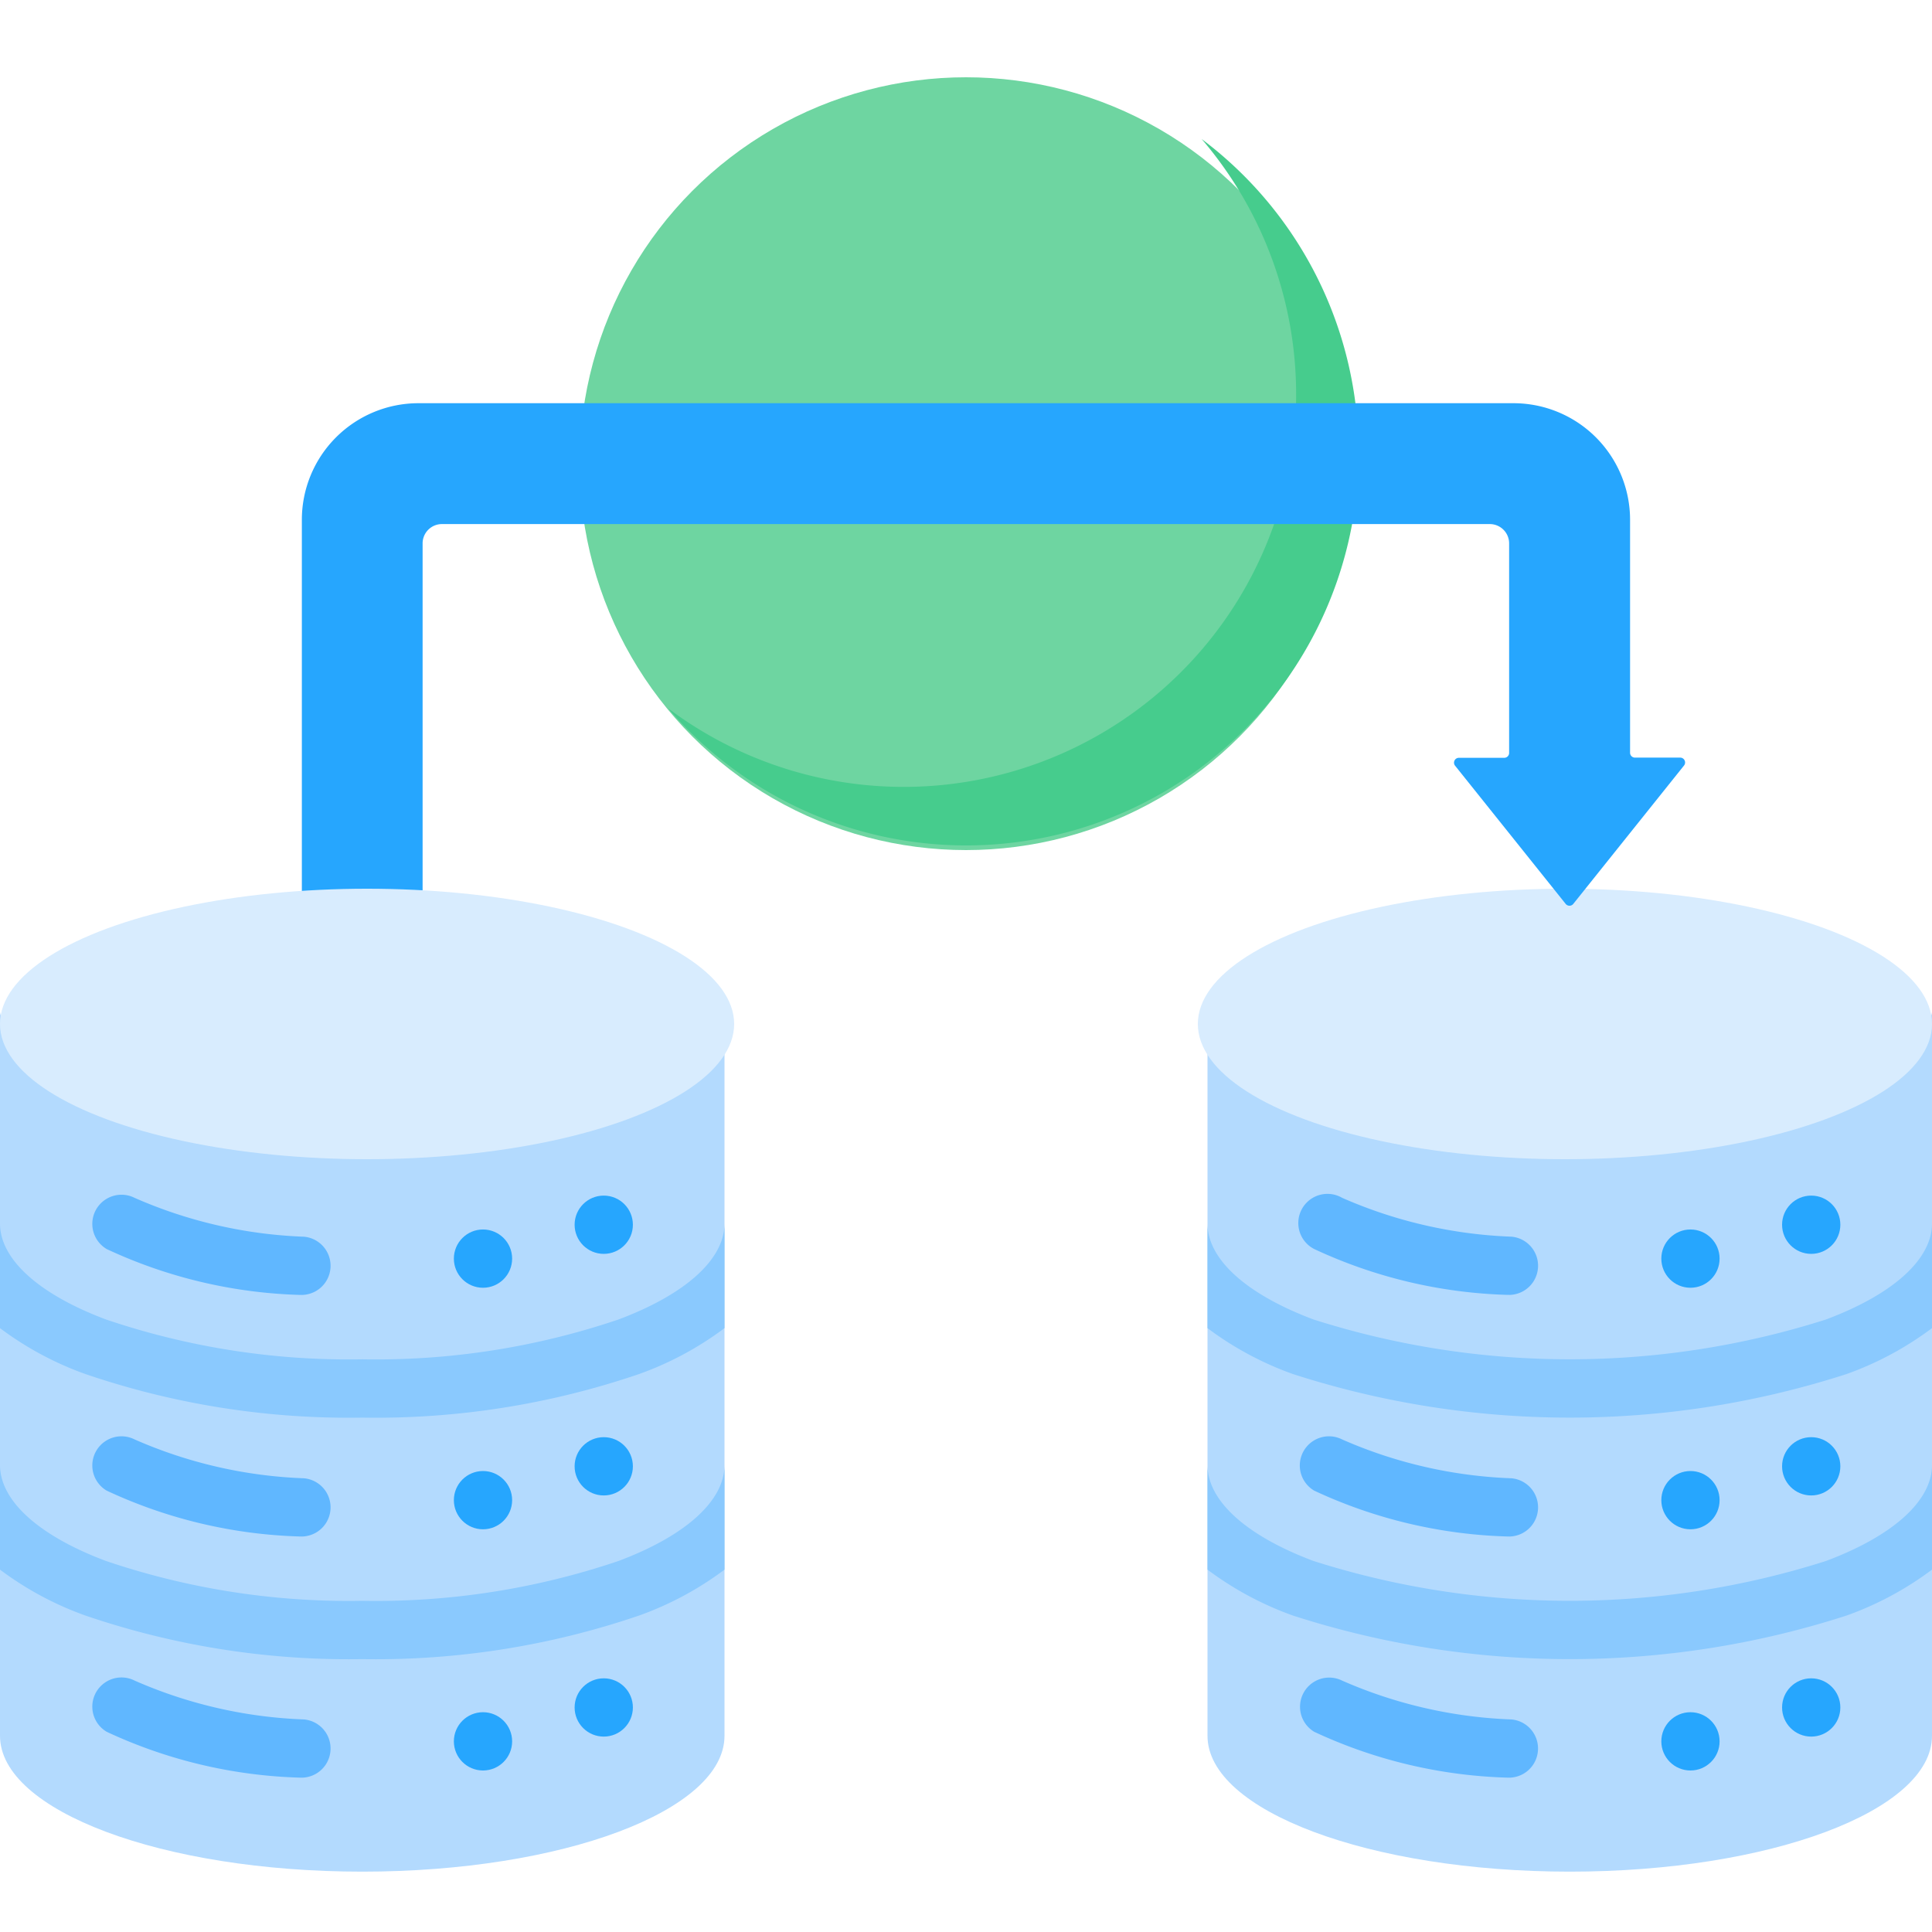 <?xml version="1.0" encoding="UTF-8"?>
<svg xmlns="http://www.w3.org/2000/svg" xmlns:xlink="http://www.w3.org/1999/xlink" width="50" height="50" viewBox="0 0 50 50">
  <defs>
    <clipPath id="clip-Seamless_WordPress_migration">
      <rect width="50" height="50"></rect>
    </clipPath>
  </defs>
  <g id="Seamless_WordPress_migration" data-name="Seamless WordPress migration" clip-path="url(#clip-Seamless_WordPress_migration)">
    <g id="data-migration" transform="translate(0 -14.437)">
      <circle id="Ellipse_8" data-name="Ellipse 8" cx="10" cy="10" r="10" transform="translate(15 16.437)" fill="#6ed5a1"></circle>
      <path id="Path_896" data-name="Path 896" d="M190.869,36.835a10.157,10.157,0,0,1-13.808,14.734,10.157,10.157,0,1,0,13.808-14.734Z" transform="translate(-159.77 -18.8)" fill="#46cc8d"></path>
      <path id="Path_897" data-name="Path 897" d="M338.75,286.75c0,1.942-4.2,3.516-9.375,3.516S320,288.692,320,286.75V268c0,1.942,18.75,1.942,18.75,0Z" transform="translate(-288.75 -227.391)" fill="#b3dafe"></path>
      <ellipse id="Ellipse_9" data-name="Ellipse 9" cx="9.5" cy="3.5" rx="9.5" ry="3.5" transform="translate(31 37.437)" fill="#d8ecfe"></ellipse>
      <g id="Group_360" data-name="Group 360" transform="translate(33.62 45.345)">
        <path id="Path_898" data-name="Path 898" d="M349.715,319.1l-.055,0a12.65,12.65,0,0,1-4.994-1.185.755.755,0,1,1,.721-1.326,11.967,11.967,0,0,0,4.381,1.005.755.755,0,0,1-.053,1.507Z" transform="translate(-344.272 -316.497)" fill="#60b7ff"></path>
        <path id="Path_899" data-name="Path 899" d="M349.715,383.112l-.055,0a12.651,12.651,0,0,1-4.994-1.185.755.755,0,0,1,.721-1.326,11.967,11.967,0,0,0,4.381,1.005.755.755,0,0,1-.053,1.507Z" transform="translate(-344.272 -374.256)" fill="#60b7ff"></path>
        <path id="Path_900" data-name="Path 900" d="M349.715,447.029l-.055,0a12.652,12.652,0,0,1-4.994-1.185.755.755,0,0,1,.72-1.326,11.969,11.969,0,0,0,4.381,1.005.755.755,0,0,1-.053,1.507Z" transform="translate(-344.272 -431.932)" fill="#60b7ff"></path>
      </g>
      <g id="Group_361" data-name="Group 361" transform="translate(31.25 46.1)">
        <path id="Path_901" data-name="Path 901" d="M338.75,388.225c0,.925-1,1.832-2.746,2.486a21.854,21.854,0,0,1-13.258,0C321,390.057,320,389.15,320,388.225v2.709a8.364,8.364,0,0,0,2.216,1.19,23.326,23.326,0,0,0,14.318,0,8.366,8.366,0,0,0,2.216-1.19Z" transform="translate(-320 -381.975)" fill="#8ac9fe"></path>
        <path id="Path_902" data-name="Path 902" d="M322.216,328.124a23.326,23.326,0,0,0,14.318,0,8.367,8.367,0,0,0,2.216-1.19v-2.709c0,.925-1,1.832-2.746,2.486a21.854,21.854,0,0,1-13.258,0C321,326.056,320,325.15,320,324.225v2.709A8.364,8.364,0,0,0,322.216,328.124Z" transform="translate(-320 -324.225)" fill="#8ac9fe"></path>
      </g>
      <g id="Group_365" data-name="Group 365" transform="translate(46.12 45.379)">
        <g id="Group_364" data-name="Group 364">
          <g id="Group_363" data-name="Group 363">
            <g id="Group_362" data-name="Group 362">
              <circle id="Ellipse_10" data-name="Ellipse 10" cx="0.754" cy="0.754" r="0.754" fill="#26a6fe"></circle>
            </g>
          </g>
        </g>
      </g>
      <g id="Group_369" data-name="Group 369" transform="translate(42.995 46.256)">
        <g id="Group_368" data-name="Group 368" transform="translate(0 0)">
          <g id="Group_367" data-name="Group 367">
            <g id="Group_366" data-name="Group 366">
              <circle id="Ellipse_11" data-name="Ellipse 11" cx="0.754" cy="0.754" r="0.754" fill="#26a6fe"></circle>
            </g>
          </g>
        </g>
      </g>
      <g id="Group_373" data-name="Group 373" transform="translate(46.12 51.631)">
        <g id="Group_372" data-name="Group 372">
          <g id="Group_371" data-name="Group 371">
            <g id="Group_370" data-name="Group 370">
              <circle id="Ellipse_12" data-name="Ellipse 12" cx="0.754" cy="0.754" r="0.754" fill="#26a6fe"></circle>
            </g>
          </g>
        </g>
      </g>
      <g id="Group_377" data-name="Group 377" transform="translate(42.995 52.507)">
        <g id="Group_376" data-name="Group 376">
          <g id="Group_375" data-name="Group 375">
            <g id="Group_374" data-name="Group 374">
              <circle id="Ellipse_13" data-name="Ellipse 13" cx="0.754" cy="0.754" r="0.754" fill="#26a6fe"></circle>
            </g>
          </g>
        </g>
      </g>
      <g id="Group_381" data-name="Group 381" transform="translate(46.12 57.872)">
        <g id="Group_380" data-name="Group 380">
          <g id="Group_379" data-name="Group 379">
            <g id="Group_378" data-name="Group 378">
              <circle id="Ellipse_14" data-name="Ellipse 14" cx="0.754" cy="0.754" r="0.754" fill="#26a6fe"></circle>
            </g>
          </g>
        </g>
      </g>
      <g id="Group_385" data-name="Group 385" transform="translate(42.995 58.749)">
        <g id="Group_384" data-name="Group 384">
          <g id="Group_383" data-name="Group 383">
            <g id="Group_382" data-name="Group 382">
              <circle id="Ellipse_15" data-name="Ellipse 15" cx="0.754" cy="0.754" r="0.754" fill="#26a6fe"></circle>
            </g>
          </g>
        </g>
      </g>
      <path id="Path_903" data-name="Path 903" d="M115.677,116.021H114.5a.126.126,0,0,1-.126-.126v-6.028a3.018,3.018,0,0,0-3.018-3.018H83.018A3.018,3.018,0,0,0,80,109.867v11.547h3.125V110.477a.5.5,0,0,1,.5-.5h27.119a.5.5,0,0,1,.5.5V115.9a.126.126,0,0,1-.126.126h-1.176a.126.126,0,0,0-.1.2l2.864,3.579a.126.126,0,0,0,.2,0l2.864-3.579A.126.126,0,0,0,115.677,116.021Z" transform="translate(-72.188 -81.977)" fill="#26a6fe"></path>
      <path id="Path_904" data-name="Path 904" d="M18.75,286.75c0,1.942-4.2,3.516-9.375,3.516S0,288.692,0,286.75V268c0,1.942,18.75,1.942,18.75,0Z" transform="translate(0 -227.391)" fill="#b3dafe"></path>
      <ellipse id="Ellipse_16" data-name="Ellipse 16" cx="9.5" cy="3.5" rx="9.5" ry="3.5" transform="translate(0 37.437)" fill="#d8ecfe"></ellipse>
      <path id="Path_905" data-name="Path 905" d="M29.715,319.1l-.055,0a12.65,12.65,0,0,1-4.994-1.185.755.755,0,0,1,.721-1.326,11.967,11.967,0,0,0,4.381,1.005.755.755,0,0,1-.053,1.507Z" transform="translate(-21.902 -271.151)" fill="#60b7ff"></path>
      <path id="Path_906" data-name="Path 906" d="M29.715,383.112l-.055,0a12.651,12.651,0,0,1-4.994-1.185.755.755,0,0,1,.721-1.326,11.967,11.967,0,0,0,4.381,1.005.755.755,0,0,1-.053,1.507Z" transform="translate(-21.902 -328.911)" fill="#60b7ff"></path>
      <path id="Path_907" data-name="Path 907" d="M29.715,447.029l-.055,0a12.652,12.652,0,0,1-4.994-1.185.755.755,0,0,1,.721-1.326,11.968,11.968,0,0,0,4.381,1.005.755.755,0,0,1-.053,1.507Z" transform="translate(-21.902 -386.587)" fill="#60b7ff"></path>
      <g id="Group_386" data-name="Group 386" transform="translate(0 46.1)">
        <path id="Path_908" data-name="Path 908" d="M18.75,388.225c0,.925-1,1.832-2.746,2.486a19.565,19.565,0,0,1-6.629,1.03,19.565,19.565,0,0,1-6.629-1.03C1,390.057,0,389.15,0,388.225v2.709a8.364,8.364,0,0,0,2.216,1.19,21.091,21.091,0,0,0,7.159,1.126,21.091,21.091,0,0,0,7.159-1.126,8.367,8.367,0,0,0,2.216-1.19Z" transform="translate(0 -381.975)" fill="#8ac9fe"></path>
        <path id="Path_909" data-name="Path 909" d="M2.216,328.124a21.09,21.09,0,0,0,7.159,1.126,21.09,21.09,0,0,0,7.159-1.126,8.367,8.367,0,0,0,2.216-1.19v-2.709c0,.925-1,1.832-2.746,2.486a19.565,19.565,0,0,1-6.629,1.03,19.565,19.565,0,0,1-6.629-1.03C1,326.056,0,325.15,0,324.225v2.709a8.364,8.364,0,0,0,2.216,1.19Z" transform="translate(0 -324.225)" fill="#8ac9fe"></path>
      </g>
      <g id="Group_390" data-name="Group 390" transform="translate(14.871 45.379)">
        <g id="Group_389" data-name="Group 389">
          <g id="Group_388" data-name="Group 388">
            <g id="Group_387" data-name="Group 387">
              <circle id="Ellipse_17" data-name="Ellipse 17" cx="0.754" cy="0.754" r="0.754" fill="#26a6fe"></circle>
            </g>
          </g>
        </g>
      </g>
      <g id="Group_394" data-name="Group 394" transform="translate(11.746 46.256)">
        <g id="Group_393" data-name="Group 393" transform="translate(0 0)">
          <g id="Group_392" data-name="Group 392">
            <g id="Group_391" data-name="Group 391">
              <circle id="Ellipse_18" data-name="Ellipse 18" cx="0.754" cy="0.754" r="0.754" fill="#26a6fe"></circle>
            </g>
          </g>
        </g>
      </g>
      <g id="Group_398" data-name="Group 398" transform="translate(14.871 51.631)">
        <g id="Group_397" data-name="Group 397">
          <g id="Group_396" data-name="Group 396">
            <g id="Group_395" data-name="Group 395">
              <circle id="Ellipse_19" data-name="Ellipse 19" cx="0.754" cy="0.754" r="0.754" fill="#26a6fe"></circle>
            </g>
          </g>
        </g>
      </g>
      <g id="Group_402" data-name="Group 402" transform="translate(11.746 52.507)">
        <g id="Group_401" data-name="Group 401">
          <g id="Group_400" data-name="Group 400">
            <g id="Group_399" data-name="Group 399">
              <circle id="Ellipse_20" data-name="Ellipse 20" cx="0.754" cy="0.754" r="0.754" fill="#26a6fe"></circle>
            </g>
          </g>
        </g>
      </g>
      <g id="Group_406" data-name="Group 406" transform="translate(14.871 57.872)">
        <g id="Group_405" data-name="Group 405">
          <g id="Group_404" data-name="Group 404">
            <g id="Group_403" data-name="Group 403">
              <circle id="Ellipse_21" data-name="Ellipse 21" cx="0.754" cy="0.754" r="0.754" fill="#26a6fe"></circle>
            </g>
          </g>
        </g>
      </g>
      <g id="Group_410" data-name="Group 410" transform="translate(11.746 58.749)">
        <g id="Group_409" data-name="Group 409">
          <g id="Group_408" data-name="Group 408">
            <g id="Group_407" data-name="Group 407">
              <circle id="Ellipse_22" data-name="Ellipse 22" cx="0.754" cy="0.754" r="0.754" fill="#26a6fe"></circle>
            </g>
          </g>
        </g>
      </g>
    </g>
  </g>
</svg>
